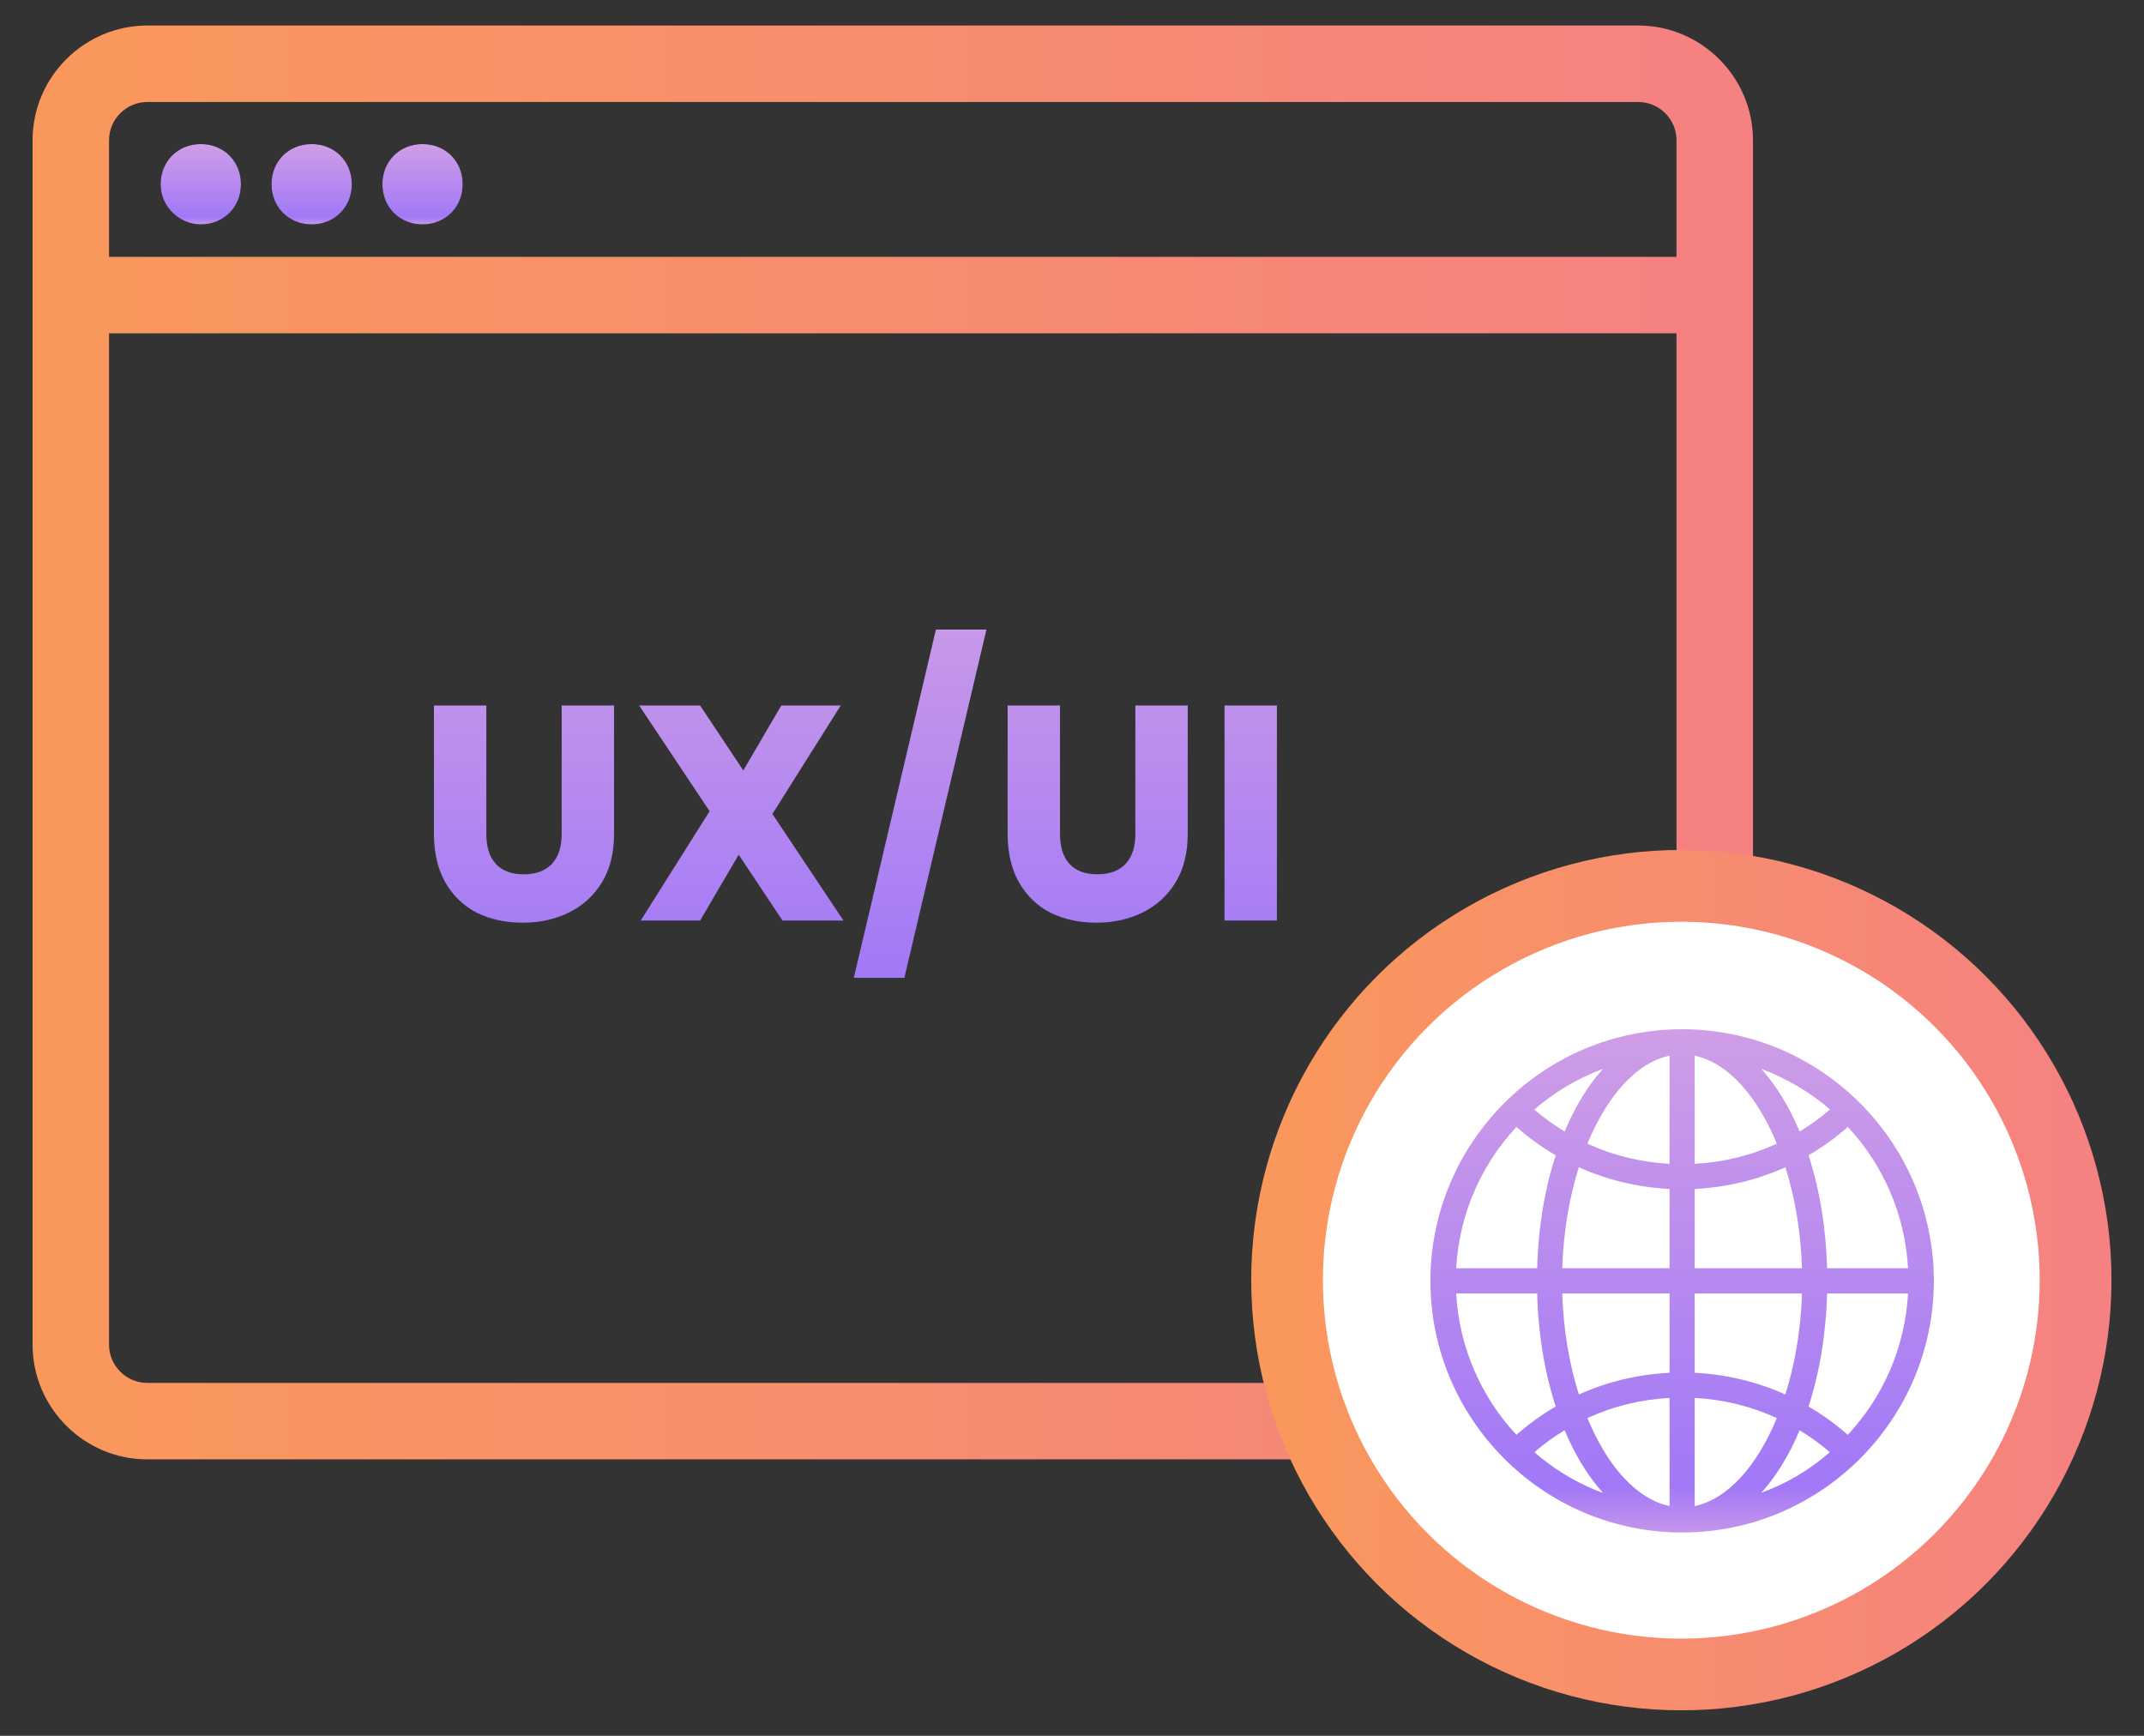 <svg width="42" height="34" viewBox="0 0 42 34" fill="none" xmlns="http://www.w3.org/2000/svg">
<rect x="0" y="0" width="42" height="34" fill="#333333" stroke="none"/>
<path d="M3.933 2.822C3.484 2.822 3.147 3.159 3.147 3.608C3.147 4.058 3.522 4.395 3.933 4.395C4.383 4.395 4.72 4.058 4.72 3.608C4.72 3.159 4.383 2.822 3.933 2.822Z" fill="black"/>
<path d="M6.105 2.822C5.656 2.822 5.319 3.159 5.319 3.608C5.319 4.058 5.656 4.395 6.105 4.395C6.555 4.395 6.892 4.058 6.892 3.608C6.892 3.159 6.555 2.822 6.105 2.822Z" fill="black"/>
<path d="M32.093 0.5H2.885C1.649 0.5 0.638 1.511 0.638 2.747V26.338C0.638 27.574 1.649 28.585 2.885 28.585H32.093C33.329 28.585 34.34 27.574 34.34 26.338V2.747C34.34 1.511 33.329 0.5 32.093 0.5ZM32.842 26.338C32.842 26.75 32.505 27.087 32.093 27.087H2.885C2.473 27.087 2.136 26.75 2.136 26.338V6.529H32.842V26.338ZM32.842 5.031H2.136V2.747C2.136 2.335 2.473 1.998 2.885 1.998H32.093C32.505 1.998 32.842 2.335 32.842 2.747V5.031Z" fill="url(#paint0_linear_45_10607)"/>
<path d="M8.277 2.822C7.828 2.822 7.491 3.159 7.491 3.608C7.491 4.058 7.828 4.395 8.277 4.395C8.727 4.395 9.064 4.058 9.064 3.608C9.064 3.159 8.727 2.822 8.277 2.822Z" fill="black"/>
<path d="M3.933 4.395C3.522 4.395 3.147 4.058 3.147 3.608C3.147 3.159 3.484 2.822 3.933 2.822C4.383 2.822 4.72 3.159 4.72 3.608C4.72 4.058 4.383 4.395 3.933 4.395ZM6.105 4.395C5.656 4.395 5.319 4.058 5.319 3.608C5.319 3.159 5.656 2.822 6.105 2.822C6.555 2.822 6.892 3.159 6.892 3.608C6.892 4.058 6.555 4.395 6.105 4.395ZM8.277 4.395C7.828 4.395 7.491 4.058 7.491 3.608C7.491 3.159 7.828 2.822 8.277 2.822C8.727 2.822 9.064 3.159 9.064 3.608C9.064 4.058 8.727 4.395 8.277 4.395Z" fill="url(#paint1_linear_45_10607)"/>
<path d="M9.527 13.819V16.339C9.527 16.591 9.589 16.785 9.713 16.921C9.837 17.057 10.019 17.125 10.259 17.125C10.499 17.125 10.683 17.057 10.811 16.921C10.939 16.785 11.003 16.591 11.003 16.339V13.819H12.029V16.333C12.029 16.709 11.949 17.027 11.789 17.287C11.629 17.547 11.413 17.743 11.141 17.875C10.873 18.007 10.573 18.073 10.241 18.073C9.909 18.073 9.611 18.009 9.347 17.881C9.087 17.749 8.881 17.553 8.729 17.293C8.577 17.029 8.501 16.709 8.501 16.333V13.819H9.527ZM15.329 18.031L14.471 16.741L13.715 18.031H12.551L13.901 15.889L12.521 13.819H13.715L14.561 15.091L15.305 13.819H16.469L15.131 15.943L16.523 18.031H15.329ZM19.324 12.331L17.716 19.153H16.726L18.334 12.331H19.324ZM20.765 13.819V16.339C20.765 16.591 20.827 16.785 20.951 16.921C21.075 17.057 21.257 17.125 21.497 17.125C21.737 17.125 21.921 17.057 22.049 16.921C22.177 16.785 22.241 16.591 22.241 16.339V13.819H23.267V16.333C23.267 16.709 23.187 17.027 23.027 17.287C22.867 17.547 22.651 17.743 22.379 17.875C22.111 18.007 21.811 18.073 21.479 18.073C21.147 18.073 20.849 18.009 20.585 17.881C20.325 17.749 20.119 17.553 19.967 17.293C19.815 17.029 19.739 16.709 19.739 16.333V13.819H20.765ZM25.014 13.819V18.031H23.988V13.819H25.014Z" fill="url(#paint2_linear_45_10607)"/>
<circle cx="8.426" cy="8.426" r="8.426" transform="matrix(1 0 0 -1 24.511 33.5)" fill="url(#paint3_linear_45_10607)"/>
<circle cx="7.021" cy="7.021" r="7.021" transform="matrix(1 0 0 -1 25.915 32.096)" fill="white"/>
<path d="M32.952 20.16C30.211 20.16 28.021 22.398 28.021 25.088C28.021 27.8 30.231 30.017 32.952 30.017C35.675 30.017 37.883 27.8 37.883 25.088C37.883 22.387 35.682 20.16 32.952 20.16ZM36.197 28.105C35.957 27.893 35.7 27.708 35.428 27.549C35.642 26.895 35.77 26.143 35.792 25.335H37.378C37.319 26.402 36.883 27.369 36.197 28.105ZM34.503 29.24C34.796 28.915 35.05 28.5 35.254 28.014C35.461 28.141 35.66 28.283 35.846 28.445C35.416 28.817 34.991 29.058 34.503 29.24ZM30.057 28.445C30.244 28.283 30.442 28.141 30.65 28.014C30.854 28.5 31.108 28.915 31.401 29.24C31.356 29.223 31.31 29.209 31.265 29.19C30.835 29.014 30.44 28.774 30.057 28.445ZM28.526 25.335H30.112C30.134 26.143 30.262 26.895 30.476 27.549C30.204 27.708 29.947 27.893 29.706 28.105C29.021 27.369 28.585 26.402 28.526 25.335ZM29.706 22.073C29.946 22.285 30.203 22.47 30.476 22.629C30.262 23.283 30.134 24.034 30.112 24.842H28.526C28.585 23.775 29.021 22.809 29.706 22.073ZM31.401 20.937C31.108 21.262 30.854 21.678 30.65 22.163C30.442 22.037 30.243 21.894 30.056 21.733C30.454 21.391 30.873 21.135 31.401 20.937ZM35.799 21.689C35.816 21.703 35.831 21.719 35.847 21.733C35.661 21.894 35.462 22.037 35.254 22.163C35.05 21.678 34.796 21.262 34.503 20.937C35.012 21.127 35.444 21.39 35.799 21.689ZM32.706 22.796C32.142 22.766 31.598 22.632 31.097 22.401C31.483 21.464 32.059 20.812 32.706 20.678V22.796ZM32.706 23.288V24.842H30.604C30.626 24.128 30.742 23.454 30.929 22.863C31.484 23.113 32.084 23.257 32.706 23.288ZM32.706 25.335V26.889C32.084 26.92 31.484 27.064 30.929 27.314C30.742 26.723 30.626 26.049 30.604 25.335H32.706ZM32.706 27.381V29.499C32.059 29.365 31.483 28.713 31.097 27.776C31.598 27.545 32.142 27.411 32.706 27.381ZM33.198 27.381C33.761 27.411 34.306 27.545 34.807 27.776C34.421 28.713 33.845 29.365 33.198 29.499V27.381ZM33.198 26.889V25.335H35.3C35.278 26.049 35.162 26.723 34.974 27.314C34.419 27.064 33.82 26.92 33.198 26.889ZM33.198 24.842V23.288C33.819 23.257 34.419 23.113 34.975 22.863C35.162 23.454 35.278 24.128 35.3 24.842H33.198ZM33.198 22.796V20.678C33.845 20.812 34.421 21.464 34.807 22.401C34.306 22.632 33.761 22.766 33.198 22.796ZM35.792 24.842C35.77 24.034 35.642 23.283 35.428 22.629C35.7 22.47 35.958 22.285 36.198 22.073C36.883 22.809 37.319 23.775 37.378 24.842H35.792Z" fill="url(#paint4_linear_45_10607)"/>
<defs>
<linearGradient id="paint0_linear_45_10607" x1="0.638" y1="14.543" x2="34.34" y2="14.543" gradientUnits="userSpaceOnUse">
<stop stop-color="#FA985B"/>
<stop offset="1" stop-color="#F58182"/>
</linearGradient>
<linearGradient id="paint1_linear_45_10607" x1="6.105" y1="2.822" x2="6.105" y2="4.395" gradientUnits="userSpaceOnUse">
<stop stop-color="#CF9EE6"/>
<stop offset="0.906" stop-color="#A178F7"/>
<stop offset="1" stop-color="#C495EA"/>
</linearGradient>
<linearGradient id="paint2_linear_45_10607" x1="16.766" y1="11.031" x2="16.766" y2="20.031" gradientUnits="userSpaceOnUse">
<stop stop-color="#CF9EE6"/>
<stop offset="0.906" stop-color="#A178F7"/>
<stop offset="1" stop-color="#C495EA"/>
</linearGradient>
<linearGradient id="paint3_linear_45_10607" x1="1.56938e-08" y1="8.426" x2="16.851" y2="8.426" gradientUnits="userSpaceOnUse">
<stop stop-color="#FA985B"/>
<stop offset="1" stop-color="#F58182"/>
</linearGradient>
<linearGradient id="paint4_linear_45_10607" x1="32.952" y1="20.16" x2="32.952" y2="30.017" gradientUnits="userSpaceOnUse">
<stop stop-color="#CF9EE6"/>
<stop offset="0.906" stop-color="#A178F7"/>
<stop offset="1" stop-color="#C495EA"/>
</linearGradient>
</defs>
</svg>
